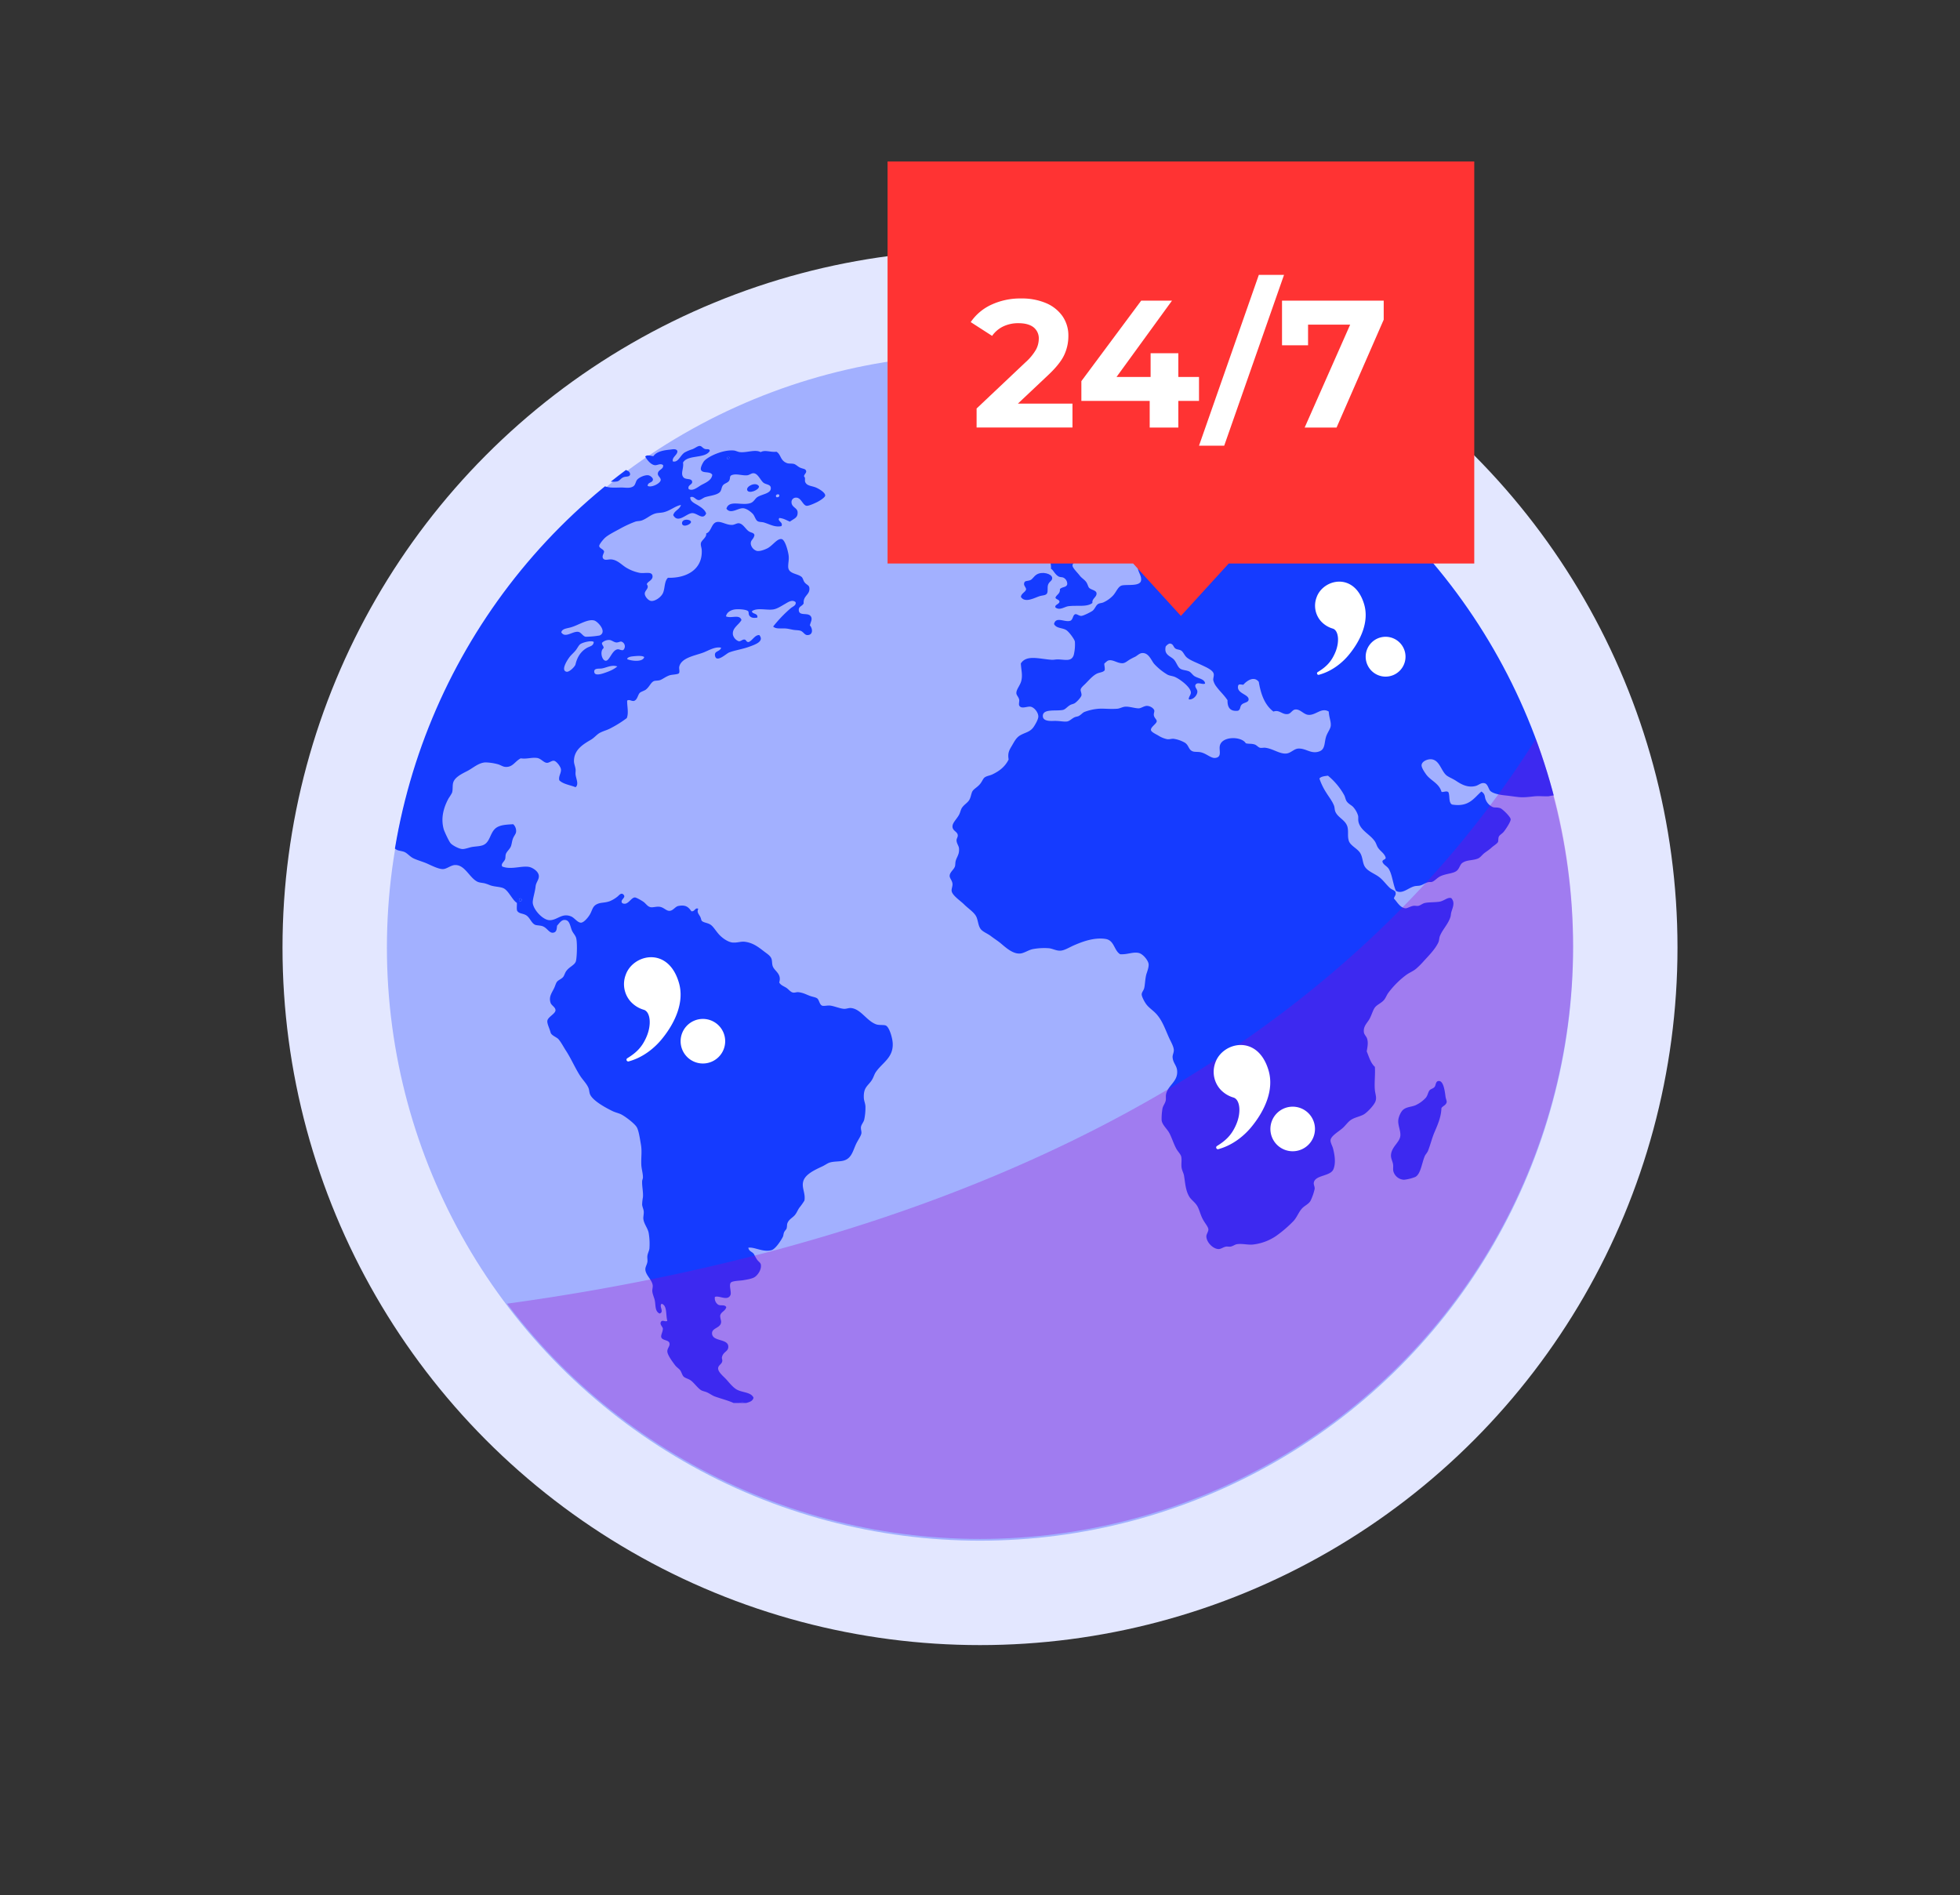 <?xml version="1.0" encoding="UTF-8"?> <svg xmlns="http://www.w3.org/2000/svg" xmlns:xlink="http://www.w3.org/1999/xlink" id="Layer_1" data-name="Layer 1" viewBox="0 0 1117 1080"><rect x="0" y="0" width="1117" height="1080" fill="#333333" stroke="none"/><defs><style>.cls-1{fill:none;}.cls-2{fill:#e3e7ff;}.cls-3{fill:#a2b0ff;}.cls-4{clip-path:url(#clip-path);}.cls-5{fill:#153bff;}.cls-6{fill:#90c;opacity:0.3;}.cls-7{fill:#f33;}.cls-8{fill:#fff;}</style><clipPath id="clip-path"><circle class="cls-1" cx="558.5" cy="539" r="338"></circle></clipPath></defs><circle class="cls-2" cx="558.5" cy="540" r="397.5"></circle><circle class="cls-3" cx="558.5" cy="540" r="338"></circle><g class="cls-4"><path class="cls-5" d="M1133.69,565.43c.26,3.21-4.12,3.56-5.33,6,1.92,2.95,2.67,7.06,4.87,9.73-.1,1.77.35,4.08-.7,4.87-4.67.9-7.18-7.49-9-10.42-3.57.66-.31,12.07-5.1,10.66-2.34-.7,0-4-.47-6.49-.43-2.22-2.61-2.68-2.78-4.41-.13-1.43,1.58-2.95,2.09-4.4.74-2.11.27-6.15,2.78-6.26,1.24,0,2.9,2.61,3.71,2.78C1126.49,568.12,1129.78,564.7,1133.69,565.43Z"></path><path class="cls-5" d="M1120.7,605.53a5.34,5.34,0,0,1-.91.93c-1.77-.56-3.65-1-4.18-2.78C1116.91,601.77,1120.65,603.35,1120.7,605.53Z"></path><path class="cls-5" d="M1114.45,599.74c-1.18,1.66-5.26-.14-6.72,1.62-2.41-.06-4.84-.09-5.33-2.09.69-1.69,2.89-.53,4.63-.69C1109.83,598.32,1113.7,596.36,1114.45,599.74Z"></path><path class="cls-5" d="M1081.77,688.51c0-2-1.3-3.85-1.63-6-.12-.78.12-1.8,0-2.79-.15-1.43-.86-2.62-.69-3.47.32-1.54,2.11-1.7,2.55-3,.73-2.16-.89-2.5-.93-5.1,0-1.83,1.39-2.72,2.32-5.09.43-1.1.45-3.16.92-3.94.61-1,3.17-1.83,4.18-2.31,3.55-1.75,6.4-5,10-5.57.9-.15,2.13.11,2.78,0,2.1-.37,4.74-2.13,7.65-2.78s5.3-.4,7.42-1.63c2.32-1.34,5.61-4.85,6.48-6.95,1.06-2.55.75-4.7,2.79-5.56,1-.42,2,0,3-.23a14.32,14.32,0,0,0,4.17-2.09c1.62-1.45,1.88-3.82,3.71-5.33a31.49,31.49,0,0,1,5.34-3.47,9.12,9.12,0,0,1,3.7-.94c3.27.28,4.79,4.85,8.34,3.94,1.27-.32,2.57-3,3.72-4.63,1.67-2.37,2.88-5.55,5.79-6.26,2.34-.57,5,.9,6.26-1.16.29-1.46-1.1-2.33,0-3.25,2.7.17,7.27,3.82,11.35,3.94,2.2.07,6.29-2.4,6.73.93.19,1.48-1.65,2.67-2.09,4.18-.31,1.06.46,1.64-.23,2.78-1.89.74-3.88,1.13-3.94,3.24-.07,2.64,3.74,3.89,6,5.34,1.57,1,2.88,2.5,3.71,3s1.85.62,2.32.92c1.51,1,2.57,3.19,4.64,3.25,2.36.06,4.71-2.94,6-5.8,1.54-3.34,1.62-7.39,2.31-10.89.23-1.17,1.06-2.32,1.39-3.48.9-3.17,2.11-7.45,4.87-8.58,2.76,2.94,3.71,8.64,3.25,13.46,1.85,1.4,5.1.93,5.55,4.17.16,1.12-.55,2.55-.46,3.7.16,2,1.61,3.66,1.86,5.33.47,3.09-.51,5.64.92,7.88,1.81,2.84,5.36,2.74,7.65,5.81,0,1.9.72,2.67,1.16,4.16.22.71,0,1.86.24,2.32.74,1.55,2.75,1.7,3.47,3,.36.64.26,1.86.7,3,.63,1.71,2.16,3,3.24,4.64s2.76,3.36,3,4.64c.46,2.31-1.22,3.89-1.63,5.79-.5,2.31,0,5.28-.92,7.65-1.08,2.79-3.73,5.53-5.8,9a30.92,30.92,0,0,1-6.49,8.11c-1.46,1.17-3.2,1.85-4.64,3a67.29,67.29,0,0,0-6,6.26c-2.09,2.21-4.62,3.89-6.26,5.79-2.38,2.76-3.57,7.2-7.65,7.65-2.39.26-4.53.06-6.72.93-3.43,1.36-5.71,3.87-7.41,3.94s-3.45-2.1-5.11-2.32c-1.85-.24-3.31,1.41-6,1.39-1.11,0-1.66-.66-3.24-1.16-3.32-1-7-1-7.42-4.63-.26-2,1.26-2.87,1.15-4.64s-1.83-2.22-2.55-3.71c.46-1.6.53-3.61-1.16-4.64a4.63,4.63,0,0,1,.93-3.24,31.16,31.16,0,0,0-4.64,1.86c-1.69,1-2.9,3.36-4.86,3-1.83-.65-.42-2.47-.69-3.94-.21-1.13-2.77-5.92-4-6.72a32.94,32.94,0,0,0-7.88-3c-7.16-1.12-11.73,2.71-17.39,3.25-1.45.14-3-.24-4.4,0-4.65.82-9.85,4.52-12.75,7-4.79.48-9.65-1-14.6.47s-7.73,5.52-15.29,4.39c-1.5-1.28-4.16-1.92-4.18-4.16,0-1.77,2.62-2.91,3.48-4.18s2.48-4.53,2.55-6.49c0-1.54-1-3.38-.93-5.32C1080.92,691.64,1081.78,690,1081.77,688.51Z"></path><path class="cls-5" d="M1077.83,591.86c1.26-.18,2.21-1.11,3.48-1.16,2.69-.1,5.37,2,8.56,1.62.7.75.23,1.37.25,2.56,2.71,1.44,7.15,1.18,8.56,3.93-2,2.15-5,.61-7.65.23-2.35-.33-4.85-.17-7.41-.46-3.24-.38-6.18-2.17-9.27-2.55-1.88-.23-3.8.27-5.57,0-2.08-.32-9.85-3.25-10-5.33s3.5-2.74,6.72-2.32C1069.7,588.92,1072.49,592.6,1077.83,591.86Z"></path><path class="cls-5" d="M1084.08,575.87c-1.75-.5-3.39-.23-4.16-.7-1.59-1-1.35-3.75-1.86-5.33s-2.44-2.46-3.47-4.64c-1.51-3.16-2.16-10.24,1.85-10.89,1.61-.27,3.27,1,4.4.7,2.23-.56,1.84-3.45,3.71-4.65,1-.67,2.93-.38,4.41-.92s2.65-2,3.7-3.25,1.73-3.1,3-3.93c1.45-1,2.78-1,3.94-1.86,3-2.32,3.14-5.55,5.57-8.35,2.06-2.36,5.31,2.28,5.56,4.18,1.15,1.47,3.42,1.83,4.4,3.47-1.36,4.08-5.21,4.44-4.4,10.2a16.89,16.89,0,0,0,1.4,4c.66,1.35,2.62,2.82,2.54,3.7-.15,1.73-3.64,1.66-4.41,3.48s.06,1.79-.22,4.4c-1,1.89-3.6,2.35-4.41,4.64-1,2.76.14,6.32-2.08,8.35-1.55-.08-3.23,1.33-5.1,1.15-2-.19-4-3-7.19-3-1.23,0-2.68.78-3.94.69C1086.34,577.18,1085.54,576.27,1084.08,575.87Z"></path><path class="cls-5" d="M1069.08,570.71c5.9,0,5.9,9.15,0,9.15S1063.18,570.71,1069.08,570.71Z"></path><path class="cls-5" d="M1060.44,569.6c.72.1,3.29,3.67,3.25,4.64-.09,1.64-2.54,1.55-3.25,3.71-1.09,3.33.49,7.1-1.39,8.81-1,.64-3,.45-4.63.46a67.86,67.86,0,0,1-11.13-10.43c-1.31-1.43-2.9-2.68-3.71-4.17-1.21-2.22-1.64-4.65-3-6.72-1.22-1.82-3.45-3.12-4.64-5.1-1-1.63-1.06-3.77-2.08-5.33s-2.58-2.09-3.72-3.25c-.74-.76-1.16-2-1.85-2.78-2.91-3.49-8.51-5.31-8.8-10.43,1.19-1.36,2.41.51,4.63.93,1.44.27,3.14-.12,4.17.23,2.11.7,3.56,4,5.8,5.79,1.25,1,2.88,1.7,4.16,2.78s2.39,2.8,3.48,3.48c1.51.92,3.6,1.53,5.57,2.79,2.68,1.7,7.46,3.47,8.11,7,.16.86-.4,2.33-.23,3,.32,1.21,1.86,1.74,2.78,2.78,1.14,1.29,1.37,3.22,3,3.48C1058.59,571.69,1058.67,569.37,1060.44,569.6Z"></path><path class="cls-5" d="M951,520.93c2,.65,8.66,8.75,6.72,13.21a5.25,5.25,0,0,1-5.1,2.55c-4.58-.73-3.71-10.94-2.31-15.07A1.15,1.15,0,0,1,951,520.93Z"></path><path class="cls-5" d="M796.89,638.22c.2-1.87,1.53-4.93,3-6,2.14-1.59,5-1.43,7.19-2.55a18.1,18.1,0,0,0,5.56-4.17c1.12-1.45,1.18-3.1,2.09-4.18.62-.74,2-.94,2.78-1.85s.52-2.34,1.62-3.24c3.22-1.38,4.15,4.52,4.65,8.57.14,1.26.8,2.62.68,3.24-.33,1.85-2.37,2.23-3,3.49-.16,5.08-2.15,9.5-3.94,13.67-1.54,3.61-2.44,7.56-3.71,10.66-.46,1.13-1.43,2-1.85,3-1.67,3.95-2.29,10.14-5.33,11.83a24.3,24.3,0,0,1-6.5,1.62,6.59,6.59,0,0,1-6-4.63c-.39-1.32,0-2.69-.23-4.18-.29-1.86-1.39-3.44-1.16-5.56.51-4.72,5.11-7,5.33-10.89C798.22,644.1,796.57,641.19,796.89,638.22Z"></path><path class="cls-5" d="M685.17,308.37c.27,3.89-5.94,3.4-6.73,6.73-.35,1.5.73,3.51.47,4.86-.47,2.44-2.83,1.73-5.79,3-1.52.65-3,3.06-4.64,3.24s-2.46-.89-3.48-.69c-1.52.28-1,2.15-3.25,2.55-1.78.31-4.89-1.6-5.09.69-.14,1.47,2.79,2.27,4.63,2.08,1.46-.14,2.53-1.14,3.94-1.15,2.75,0,4.53,2,6.26,2.09,4,.11,7.88-3.68,12.06-3.25,1.88.19,3,1.52,4.4,1.39,2.23-.21,4.14-2.79,5.79-3.71-.7-3.9.07-9.06,3.71-9.27,2.51-.15,6.27,4.28,6.72,0,.2-1.86-2-3.51-3.47-3.48-1.34,0-3.09,2.64-4.18.47,0-2.13,2.39-1.56,3.71-2.09,1-.39,1.68-1.46,2.79-1.86,5.51-1.93,13.15,1.91,15.29-2.78-4.89-4.17-13.22,1.52-18.77,1.16-2.37-.15-5.5-1.91-6.26-4.17-.24-.72,0-1.68-.23-3-.21-1.48-1-3-.93-3.95.24-4.18,10.66-5,10.66-10.19-2-1.91-7.83-1.59-9.73.46-.69.74-.65,2.23-1.62,3.71-2.08,3.17-8.8,3.54-10.9,7.42-.47.86-1.28,3.21-.93,4.63C680.15,305.47,685,306.07,685.17,308.37ZM630,535.07c-6.68-1-13.51,1.71-18.08,3.7-2.64,1.16-5.33,2.91-7.65,3s-4.37-1.17-6.49-1.39a35.61,35.61,0,0,0-9,.46c-2.66.48-5.07,2.38-7.42,2.55-4.49.34-8.77-4-11.59-6.26-1.72-1.34-3.48-2.45-5.1-3.7s-4-2.18-5.33-3.48c-1.82-1.77-1.82-4.84-2.78-7.19-1.13-2.76-4.56-4.79-7.19-7.42-2-2-6.46-4.89-7-7.41-.25-1.29.55-2.78.46-4.17-.12-2-1.65-3.19-1.62-4.64,0-2,2.45-3.61,3-5.33.29-.88.15-2.12.46-3.25.65-2.35,2.21-3.74,1.85-7.18-.14-1.37-1.31-2.63-1.39-4.41,0-1.21.8-1.89.7-3-.18-2-2.75-2.36-3-4.64s2.25-4.28,3.71-6.95c.67-1.19,1-3,1.63-3.94,1.29-2,3.41-2.93,4.4-4.87.73-1.43,1-3.56,1.62-4.63.86-1.39,2.56-2.13,4.18-3.94,1.31-1.48,1.85-3.28,2.78-3.94,1.16-.85,2.9-1.05,4.17-1.62,4.29-2,7.43-4.48,9.5-8.59-.63-3.72.32-5.3,1.86-7.87,1.41-2.39,2.45-4.66,4.87-6,2.9-1.64,5.62-1.79,7.64-4.87,1-1.54,2.54-4.19,2.55-5.79,0-2.3-2.35-5.24-4.4-5.57s-5.31,1.59-6.49-.69c-.37-.73.14-2.44,0-3.25-.27-1.52-1.57-2.59-1.62-3.7-.11-2.18,2.14-4.45,2.78-7,.87-3.42,0-6-.24-10,3.25-5.11,10.45-2.57,17.62-2.09,1.08.08,2.32-.25,3.48-.22,4.26.1,7.6,1.38,9-2.32a24.75,24.75,0,0,0,.7-7.89c-.38-1.55-3.43-5.57-4.88-6.48-2.3-1.47-5.63-.83-7-3.48,1.07-4.58,6.2-.77,9.27-1.85,1.57-.56,1.4-3.28,2.79-3.72.95-.29,2.16,1,3.48.94,1.12,0,5.19-2.07,6.25-2.79,1.48-1,1.94-3.08,3.25-3.94.88-.58,2-.51,3-.92a17.52,17.52,0,0,0,5.8-4.18c1.91-2.29,2.77-5.14,5.09-5.56,3.11-.57,10.14.62,10.67-2.79.5-3.23-2.85-5.78-1.62-9.27,1-2.75,3.44-2.27,7-3.94,1.69,1.2,1.2,4.63,1.39,6.73,2.15,0,6.54-.64,7-2.55.52-2.39-3.14-4.82-3.94-6.26s-1-4.31-2.78-4.64c-3.53-.67-7,4.87-11.36,4.87-2.89,0-6-2.23-6.72-4.4-.43-1.24,0-2.42-.23-3.71-.28-1.9-1.42-3.87-.93-6.49,1.78-3,5.87-3.54,8.81-5.1,1.11-.6,2-1.86,3.24-2.32,2.08-.77,5.16,0,7.19-1.16,1.29-.73.93-2,1.86-3.48.58-.93,2-1.47,2.78-2.54.54-.75.61-1.87,1.16-2.56,2-2.5,5.69-3.43,7.18-6,.66-1.15-1.14-1.57-.69-3.25.75-1.61,3.64-.43,5.33-.69,2.3-.36,4.43-3.17,6.95-3.71s5.44-.22,7.88-1.16c1.46-.56,2.8-1.88,4.18-2.09.48-.07,1.85.27,2.54.24.89,0,1.84-.58,3-.7,1.7-.17,3.81.42,6,.46,3.66.08,7.14-1.1,10.19.24,1.6.69,1.42,2.5,3.48,3.24,1,.37,2.4-.15,3.94,0,2.27.21,4.64,1.78,7.65,2.09,1.07.1,2.18-.14,3.24,0,3.31.4,7,2.15,10.2,3.24,2.72.92,8.47,2.06,8.58,4.64.13,3.05-5,3.94-7.19,3.94-3.64,0-8.47-2.13-12.28-.93.06,5.25,5.72,9.21,10.89,8.58.46-2.47-2.92-1.1-2.55-3.48,2.31-1.74,5.08,1.17,8.35.7,1.27-.35,1.06-2.19,1.39-3.48,2.75-1.68,6.21-4.13,10.43-2.32a2,2,0,0,1,.93-.92c.27-2.55-2.78-3.88-1.16-6.27.81-1.64,5.13-1.07,5.79.24.34,1.57-1.07,1.4-.93,2.78a3.74,3.74,0,0,0,3.71,2.09c2.28-.13,2.73-2.16,4.87-3.25.87-.44,2.14-.49,3.25-.93,1.31-.52,2.42-1.57,3.47-1.85.78-.21,1.94,0,3-.24,1.37-.29,2.81-1.39,3.94-1.38,1.4,0,2.4,1.61,4.17,1.85,1,.13,2.07-.55,3.48-.69,1.13-.13,2.31.13,3.24,0,2.21-.33,3.74-1.49,5.57-1.4,1.29.07,3.51,1.82,4.4.93,1.5-1.48-2-2.59-.92-3.94,3.55.27,7.33.19,10.89.69,5.3.76,10.29,3.38,15.06,3.48-.45-3.22-4.14-2.29-5.79-3.7-.51-.44-2.58-3.83-2.55-4.87a27.9,27.9,0,0,1,3.25-5.56c2-1.92,8.74-1.91,10.65.69,1.32,1.78.88,4.46,2.78,4.4,1.64,0,2.51-4.07,4.41-4.17,1.57-.08,2.37,2.58,3.94,2.55,1.92,0,3.26-3.61,5.8-3.71,1.37-.05,1.82.7,3.93.93,1.46-.93-.48-2.16.24-3.48,2.59-1.88,8.51-.45,11.82-1.62.92-1.1-1.18-1.88-.23-3,2.86-2,7.66-2.17,12.52-3,3-.51,5.78-2.58,8.11-2.79s4.76,1.43,7,1.39a13,13,0,0,0,4.17-.92c1.31-.51,2.2-1.78,3.49-2.09,2-.5,4.6.24,7,0s4.68-1.22,6.49-.93,3,2.07,4.63,2.32c4.88.76,9.92-.73,14.37.46.8.22,1.6,1.05,2.55,1.4,3,1.09,5,.75,5.57,4.4,2.34.83,3.72,3,6.49,3.71,1.85.48,3.71-.24,5.79-.24a64.45,64.45,0,0,1,8.58.47c1.33.2,2.42,1.18,3.71,1.39.93.15,2.17-.1,3.24,0,1.45.13,2.76.73,3.94.7,2.43-.08,4.27-2.25,6.26-2.56,1.06-.16,2.48.38,3.47.47,3.91.33,8.41-.51,11.59.23,1.71.4,4.62,2.27,6.5,3.71,1.36,1,2.18,2.69,3.47,3.47s4.31,2.06,5.57,1.86c1.48-.23,1.54-1.89,3-2.55,4.6-1,12.76,1.47,16.46-.23,1.43-.66,1.15-2.18,2.31-3,7-.33,13.89.29,20.4.47,2.29.06,4.66-.59,6.73-.23,2.29.4,4,2.7,6.25,3.47,1.52.52,4.2.25,6.49.7,1.54.3,2.8,1.23,3.94,1.39,2.48.35,4.84-.28,7.2-.46,5.31-.43,12.14-.71,17.38,1.39,2.79,1.12,4,3.38,7,3.7,4.28.48,10.91-.35,15.3,0a26.45,26.45,0,0,0,2.78.47c1.47-.11,2.36-1.35,4.17-1.39,2.3-.05,6,3.58,9.28,3,1.43-1-1.15-2.32.22-3.24,1.31-1.09,3.09,0,5.11,0,1.09,0,2.44-.56,3.47-.47,2.55.23,5,2.51,8.11,3.25a28.94,28.94,0,0,0,9,.46c2.22-.24,4.13-1,6.26-.69,1,.14,1.93.88,3,1.16s2,0,2.79.23,1.54.93,2.32,1.15c4.31,1.24,10,1.85,14.6,3.25,2.68.83,5.42,2.49,7.65,2.55,1.1,0,2.08-.48,3.48-.46,7,0,15.24,3,14.59,9.5-8.19,1.8-15.05-5.64-23.64-3.47-1.37.34-2.89,1.85-2.77,3.24.31,4,10.49,3.7,11.35,7.65-1.67,1.25-3.49.07-4.87.23-2.09.25-5.61,2.46-7,3.71-1.57,1.47-3,5.23-4.64,5.56-2.07.41-5.23-2-8.34-1.39-1.15.24-2.24,1.66-3.25,1.86-2.55.48-5.81-1.4-7.41,1.62.85,2.12.33,5.07,2.09,6.26,1.13.77,2.54.17,3.94.69,1.62.61,2.52,2.6,3.93,3.71,1.15.91,2.38.93,3,2.09.15,1.71-.68,1.89-.47,3,.36,1.94,3.4,2.38,3.48,3.71.1,1.67-1.92,1.31-2.31,3-.15,1.08,1.24,1.37,1.38,2.78.1.95-.76,1.94-.69,3,.1,1.54,1.32,2.57,1.16,3.94a3.63,3.63,0,0,1-2.09,2.55c-4.44-2.85-8.44-6.78-13.22-10.43s-12.63-8.35-13.44-16.23c0-1.2,2.56-2.15,3-3.94.18-.73-.29-1.77-.23-2.78.16-2.72,2.41-5.34,2.32-6.95-.11-1.78-3.42-5.07-5.11-5.57-1.34.71,0,2.11-.23,3.25a4.56,4.56,0,0,1-3.48,3.24c-4.38.38-4.87-5.65-11.82-3.94a5.86,5.86,0,0,0-3.7,6.49c.19,1,3,2.11,2.78,3.48s-6.32,1.73-7.66,1.62c-3.74-.3-5.66-3.09-9-3-1.66,0-3.11,1.39-4.41,1.62-7.3,1.33-18.13-3.59-20.62,2.78-.36.9-.16,2.08-.47,3-.45,1.34-1.52,2.39-1.85,3.24s-.24,2.13-.7,3.25-4.81,5-.93,6c.93.24,1.36-.4,2.56-.24,2,.27,5.3,3.47,7.64,3.48,1.4,0,3.34-1.58,4.4-1.62,2.15-.11,3.7,1.28,5.33,2.08s4,2.38,5.11,2.32c2.19-.11,1.14-1.63,3.24-2.32,4,1.19,5.89,5.44,9.73,8.81,1.4,1.22,3.46,2.27,5.34,3.94,1.05.94,4.27,3.45,4.41,4.63s-.91,1.59-1.17,2.56c-.37,1.41.5,2.44-.46,3.47-3.7-1.37-4.53-5-7.19-8.11-1-1.15-2-2.52-3.47-4.17-.68-.75-3.14-3.36-4.64-2.78-2.92,1.1,1.6,5.52,2.32,6.49,1.54,2,3.58,4.79,3.71,6.95.09,1.38-.9,3.89-.93,6.26,0,1.6.41,3.05.24,4.4s-1.14,2.91-1.63,4.41c-.55,1.7-.67,3.73-1.15,4.86-.91,2.09-3.94,4.55-6,4.64-1.92.08-2.75-1.48-4.63-1.39-2.86.14-3.38,2.76-5.1,4.87.15,2.28.86,3.06.46,4.63-.62,2.46-4,2.89-3.93,5.33.09,2.27,3.12,2.71,4.63,3.72a38.57,38.57,0,0,1,7.65,6.95c1.29,1.65,3.15,4.73,3,6.48-.18,2.3-6.78,5.49-9.52,4.64s-1.7-3.28-2.31-5.56c-.47-1.76-1.85-2.51-2.54-3.94-.37-.75-.2-1.94-.71-2.78-1.39-2.36-3.84-1.07-6.72-2.55-1.89-1-1.34-3-2.08-4.87-1-2.5-5.2-3.67-8.58-3-2.48.48-3.25,2.56-5.56,3-3.4-2,.69-7-3.48-7.42-3.19-.33-5.31,4.59-7.19,6-1.26,1-3.55,1.17-3.7,2.55-.28,2.55,2.7,2,5.09,3,2.17.89,2.42,3.35,4.41,3.48,1.66.11,2.76-1.71,4.4-1.86,2.85-.25,5.16,1,7,2.09-1.15,2.81-7.4,4.87-7.41,8.58,0,2.15,2.49,2.52,4.4,3.94,1.62,1.2,3.75,4.59,6,6.95,1,1,2.57,1.69,3,2.32,1.07,1.53.9,3.4,2.08,4.41.2,1.27-.58,1.58-.46,2.78.57,1.66,3.13,1.35,3.71,3-.48,4,1.18,7.76-2.09,9.27-1.51,7.17-3.21,12.78-8.11,16.69-4.41,3.51-10.23,4.54-15.54,6.26-1.37.44-2.47,1.89-3.7,2.32-3.09,1-8.58.41-8.8,4.17-.13,1.86,2.35,3,2.54,4.86.29,2.91-2.3,5.83-4.17,6-1.35.15-4.25-.79-4.41-3.25-.18-2.76,3.43-3.89,3.71-5.56.49-2.95-2.54-5.82-6-5.56-3.06.23-10,6.38-10.2,9.74-.13,2.51,5,7.73,6.72,9.27,6.51,5.74,13.42,9.18,12.28,23.18-1.62,3.54-5.78,4.3-9,6.26-2.48,1.48-3.72,6.09-7.89,6.49-1.67-.58-.7-3.19-1.16-4.41-.63-1.66-4-2.47-6-4.17-1.7-1.39-2.41-3.59-3.71-4.87-1.62-1.6-4-1.93-6-3-1.25-.68-2.22-3.07-3.48-3-2,.08-1.33,2.05-1.85,5.33s-2.87,5.7-2.09,9.5c.33,1.56,2.27,2.82,3.24,4.4,1.61,2.63,1.84,5.69,3.48,7.19,1.09,1,2.94,1.21,4.17,2.08,2.46,1.76,6.79,5.57,7.66,7.66,1,2.44,0,5.31.69,7.88.77,3,4.66,5.09,2.33,8.11-2.22-.41-4.16-1.86-6-3a18.51,18.51,0,0,1-6.72-7,20,20,0,0,1-1.85-2.78c-.81-2.07-.64-4.43-1.39-7-.65-2.17-3.17-5.6-5.11-7.42-1.62-1.54-4.51-2.43-4.63-4.64-.17-3.11,1.05-6.76.93-10.43,0-.79-.57-1.59-.69-2.54-.25-1.78.17-4-.24-5.57s-1.46-2.82-2.09-4.17a40.92,40.92,0,0,1-1.84-4.41c-.95-2.68-2-7.85-4.18-8.11s-4.62,4.35-7.65,4.41c-1.56,0-3.63-1.23-3.94-2.79s.73-2.86.7-4.4c-.09-3.11-2.3-4.31-4-6.49-.66-.88-.84-2.13-1.39-2.78-1-1.26-3.07-2-4.4-3.24a18.2,18.2,0,0,1-3.25-4.18c-.9-1.81-1.18-4.17-2.55-4.41s-2.81,1.65-4.17,2.09a37.77,37.77,0,0,1-6.26,1.16c-4.65.32-8.43-.92-7.88,4.64-.72,2.49-3.36,2.52-5.1,3.7-2.22,1.51-3.83,4.54-6.26,7-1.17,1.18-2.88,1.92-3.94,3-.88.91-1.16,2.38-2.09,3.25-2.47,2.34-6.18,2.54-7.87,5.8-.1,3.85,1.82,6.76,1.39,10.42-.2,1.67-1.45,3.15-1.63,4.87-.14,1.48.61,3.06.24,4.64-.2.84-1.14,1.28-1.86,2.31s-.9,2.16-1.38,2.78c-.79,1-2.07,1.7-2.79,2.56-1.18,1.39-1.43,2.38-2.55,2.55-5.08.73-6.33-8.93-8.58-13-1-1.87-3.14-3.55-4.17-5.8-1.19-2.6-1.55-5.86-3.25-8.81-1.44-2.52-3.43-5-4.4-7.65-.83-2.2-1.54-5-2.32-7.41a40.1,40.1,0,0,1-1.85-7.88c-.2-3,.58-4.87-1.86-6-2.23.52-3.23,2.78-5.79,2.78s-9.12-4.29-7.18-8.12c-1.62-2.29-5.7-3.55-8.81-6.25-1.78-1.55-3.39-5.25-6.49-5.56a16.24,16.24,0,0,0-2.79.46c-2,.17-5.43-.18-7.65,0-2.78.22-6.21.85-9.73.46-2.27-.24-5.08-.68-7.42-.92-3-.31-6.91-1-8.57-2.55-1-.95-1.44-4-3.25-4.41-2.15-.49-3.33,1.17-5.33,1.62-4.25,1-7.79-.87-10.66-2.78-2-1.35-3.9-2.05-5.33-3-3.53-2.36-4.16-9.45-9.51-9.51-1.86,0-4.82,1.15-5.1,3.25-.18,1.48,1.76,4.22,2.55,5.34,2.6,3.66,7.38,5,8.81,10,1,.37,2.92-.84,3.94.23.9,2.11,0,6,2.09,7,9.63,1.59,12.38-3.69,16.69-7.42,2.5,1.63,1.67,3.06,2.55,4.86a7.7,7.7,0,0,0,3.94,4c1.16.44,2.65,0,4.4.69,1.1.41,5.67,4.74,5.8,6.26.12,1.37-3,6-4,7.18s-2.34,1.75-2.78,2.78c-.33.81-.22,2.51-.46,3-.43.92-2.51,2.13-3.71,3.24s-2.74,2.1-3.94,3c-1.47,1.12-2.37,2.67-3.94,3.25-3.08,1.13-6,.65-8.57,2.31-1.68,1.09-1.69,3.55-3.71,4.87s-5.74,1.38-8.82,2.78c-2,.9-3.15,2.64-4.85,3.25-.7.24-1.57,0-2.33.23-1.54.39-3,1.49-4.41,1.85-1.14.29-2.35.15-3.47.47-3.57,1-6.84,4.66-10.43,2.55-1.69-3.91-2-8.83-3.94-12.29-1-1.77-3-2.31-3.71-4.17-.1-1.49,1.7-1.08,1.85-2.32-.59-2.5-3-3.67-4.4-5.8-.71-1-1-2.51-1.85-3.7-2.77-4-8.22-6.11-9.28-11.13-.28-1.36.05-2.44-.23-3.48a13.07,13.07,0,0,0-2.78-4.86c-.89-1-2.69-1.73-3.71-3.25-.67-1-.82-2.41-1.39-3.48a38.44,38.44,0,0,0-9.27-11.12c-1.89.27-3.92.4-4.87,1.62a36,36,0,0,0,3.94,8.12c1.42,2.31,3.43,4.8,4.41,7.41.36,1,.29,2.23.69,3.25,1.46,3.67,6,4.8,7,9,.61,2.84-.14,4.8.69,7.64s4.82,4.34,6.49,7c1.36,2.13,1.37,5.15,2.32,7.18,1.39,3,5.27,4.27,8.11,6.26,2.56,1.8,4.38,4.57,6.49,6.49,1.24,1.13,3,1.33,3.25,2.56.39,1.56-.66,2.09-.93,3.47,1.78,1.85,3.51,5.28,6.49,5.56,1.22.12,2.77-1.12,4.64-1.39.94-.13,2,.15,2.78,0,1.23-.22,2.31-1.32,3.71-1.62,2.37-.51,5.11-.31,8.11-.7,2.83-.37,4.78-2.76,6.95-2.08,2.39,2.61.68,5.58,0,8.11-.23.89-.23,1.81-.45,2.55-1.26,4.13-4.53,7.19-6,10.9-.46,1.13-.38,2.53-.92,3.7-1.72,3.72-5.32,7.38-8.12,10.43a45.08,45.08,0,0,1-4.63,4.64c-1.66,1.37-3.7,2.11-5.57,3.47a50.35,50.35,0,0,0-10.2,10.21c-1,1.39-1.49,3-2.55,4.17-1.51,1.69-3.84,2.52-5.09,4.17-1,1.31-1.65,3.67-2.79,6-1.27,2.65-3.94,4.44-3.47,8.11.17,1.4,1.43,2.28,1.85,3.71.72,2.47.17,4.55-.23,7.18,1.31,3.18,2.25,6.72,4.64,8.81.28,4.69-.39,9.24,0,13.21.24,2.53,1.22,4.39.23,6.72-.88,2.06-4.25,5.67-6.26,7-2.19,1.41-5.54,1.78-7.88,3.48-1.63,1.18-3,3.26-4.64,4.64-2.73,2.28-6.48,4.41-6.72,6.72-.14,1.33,1.05,3.34,1.39,4.63.9,3.43,1.78,8.35.23,12-1.68,4-10.18,3.18-11.12,7.42-.29,1.29.56,2.32.46,3.71a31,31,0,0,1-2.32,6.72c-1,1.92-3.35,2.78-4.86,4.41-1.9,2-2.86,5-4.87,7.18a70,70,0,0,1-10,8.58,29.18,29.18,0,0,1-13.44,4.87c-2.82.2-5.84-.67-8.81-.23-1.09.15-2.27,1.15-3.71,1.39-.84.13-1.69-.15-2.55,0-1.45.24-2.82,1.4-4.17,1.39-3,0-6.86-3.62-7-7.19,0-1.37,1.17-2.68,1.15-3.94,0-1.48-1.83-3.34-3.24-6s-1.89-5.52-3.25-7.64-3.34-3.33-4.4-5.1c-2.14-3.57-2.29-7.79-3-12.06-.24-1.39-1.19-2.9-1.4-4.64-.25-2.13.26-4.49-.22-6.25-.38-1.36-1.88-2.74-2.79-4.41-1.63-3-2.78-6.93-4.17-9.27-1.3-2.19-3.94-4.47-4.17-6.95a34.4,34.4,0,0,1,.46-6.49c.25-1.63,1.46-2.92,1.86-4.63.26-1.14-.06-2.45.22-3.71,1.19-5.31,7-7.24,6.27-13.68-.33-2.74-2.26-4.08-2.55-7.19-.14-1.45.72-2.73.69-4.17,0-2-1.7-4.87-2.55-6.72-2.35-5.12-3.79-9.79-7.18-13.68-1.85-2.11-4.28-3.61-5.8-5.56-1.24-1.59-2.76-4.58-2.78-5.8s1-2.15,1.39-3.48c.49-1.7.52-4.94,1.16-7.65.29-1.24,1.63-4.24,1.39-6.25s-3.12-5.66-5.56-6.26c-3.24-.8-6.57,1-10.66.7C634.82,541.65,635.09,535.81,630,535.07ZM898.88,363.31c-.87-1.75-3.38.51-2.31,2.09C898.14,365.5,898.7,364.59,898.88,363.31ZM758.41,413.38c.13-2.49-.95-4.37-1.16-7.88-4.28-2.58-7.47,2.39-11.82,1.85-2.67-.34-4.58-3.45-7.41-3-1.57.23-2.34,2.25-3.95,2.54-3.31.61-4.82-2.65-8.34-1.38-5-3.78-7.18-9.94-8.35-16.93-2.7-3.54-6.83-.66-8.8,1.63-1.22,0-2.74-.68-3,.69-.92,4.29,6.06,4.74,6,7.65,0,1.89-2.72,1.72-3.94,3s-.43,2.6-2.08,3.48c-4.57.55-6.09-1.95-6-6-2-3-4.47-5.18-6.26-7.65a9.43,9.43,0,0,1-1.85-3.72c-.17-1.08.51-2.45.23-3.7-.5-2.21-4.63-3.88-7.19-5.1-2.74-1.3-6.17-2.54-8.11-4.17-1.38-1.16-2-3.18-3.24-3.94-1-.65-2.33-.52-3.25-1.16-1.27-.89-1.06-2.37-2.78-2.79-.88-.32-2.22.87-2.78,1.63-1.13,5.06,3,5.4,4.86,7.64,1.29,1.54,1.94,3.86,3.25,4.87s3.3.89,5.1,1.63c1.24.51,2.05,2.05,3.24,2.78,2.21,1.34,5.77,1.58,6,4.17-1.38.94-4.5-1.36-5.56.93-.28,1.5,1.19,2.28,1.16,3.71-.06,2.28-2.6,4.78-4.87,4.4-.23-1.36,1.21-2.47,1.16-3.94-.1-3-6-7.45-9-8.81-1.41-.63-3.13-.67-4.41-1.39a33.09,33.09,0,0,1-7.65-6.26c-1.66-2.19-3.07-6.25-6.72-6-1.49.09-2.72,1.45-3.94,2.09a33.57,33.57,0,0,0-3.48,1.84c-1.35.9-2.45,1.81-3.71,1.86-2.91.12-5.38-2.16-7.88-1.62-.84.18-1.54.94-2.55,1.85,0,1.36.41,2.22.24,3.71-.76,1.3-3,1.22-4.64,2.09-2.4,1.26-4.53,3.86-6.49,5.79C617.15,391,616,392,615.86,393c-.13.76.65,2.22.47,3.25s-2.31,3.43-3.71,4.4c-.82.56-1.91.64-2.79,1.16-1.82,1.08-2.64,2.49-4.17,2.78-4,.75-11.41-.82-11.35,3.47,0,2.87,3.9,2.88,6.25,2.78,3.28-.13,6.07.7,7.88.24,1.25-.32,2.62-1.72,3.94-2.32.83-.37,1.69-.38,2.32-.7,1.39-.69,2.17-1.82,3.25-2.31a28.64,28.64,0,0,1,8.34-1.86c3.12-.18,6.39.32,10.43,0,1.44-.11,2.86-1,4.41-1.16,2.52-.2,5.84,1,7.88.93,1.41-.05,3-1.42,4.63-1.39,1.87,0,3.84,1.36,4.17,2.55.2.68-.39,1.76-.23,2.78.27,1.69,1.72,2.38,1.63,3.48-.13,1.45-3.74,3.39-3.25,5.1.32,1.1,2.91,2.24,4.17,3a15.13,15.13,0,0,0,5.1,2.08c1.31.15,2.47-.36,3.71-.22a17.92,17.92,0,0,1,6.49,2.31c2.18,1.54,1.88,4,4.41,4.87,1.07.37,3,.16,4.4.47,3.37.73,5.88,3.53,8.34,3.24,3.89-.45,2.12-4.11,2.56-6.72,1-5.92,12.55-5.65,14.83-1.63,1.69.45,3.17.07,5.1.7,1.11.36,1.94,1.58,3,1.85.81.21,2-.11,3,0,4.44.51,8.46,3.82,12.28,3.25,2.42-.36,4.18-2.64,6.49-2.78,4.43-.28,7.27,3.3,12,1.62,3.52-1.24,2.74-4.88,3.94-8.58C756.7,417.06,758.32,415.31,758.41,413.38Zm249.88-79.05c.91-2.95-.51-5.93-2.32-7.88-2.68.47-.75,3.25-.93,4.87-.26,2.3-2.7,3.9-2.55,6.26-.89,1-2.41,1.45-2.55,3.24,1.48,1,2.12-.8,3.25-1.85C1005,337.3,1007.67,336.32,1008.29,334.33ZM947.56,253.9c-2.56,0-3.52,1-5.1,1.86-.87.46-2.65.72-2.09,2.08C942.6,257.57,947,256.56,947.56,253.9Zm-97.82,28.51c5.45,1.27,8-4.88,4.4-8.34-.84-.81-3.69-1.13-4.86-3-1.42-2.27-1.22-5.29-4.64-4.64,0,.27,0,.66-.23.69-.32,5.07,7.06,6.35,7,10.43C851.31,279.68,849,279.91,849.74,282.41Z"></path><path class="cls-5" d="M773.48,273.6c-.68-2.5,4.08-2.1,3.24.24C776,274.53,774,274.47,773.48,273.6Z"></path><path class="cls-5" d="M608.21,332.94a3.92,3.92,0,0,0-2.09-3.71c-.76-.42-1.92-.22-2.78-.69-2.26-1.24-3.08-3.83-4.4-4.4.17-2.55-.7-4.38,0-6a13.8,13.8,0,0,1,5.1-4.41c2-.71,4.14-.07,5.33-1.62a1.56,1.56,0,0,1,1.16.23c0,1.46-1.24,1.7-1.39,3,.28,2.1,4,.79,4.4,2.78-.35,2.16-2.3,2.59-2.32,4.17,0,1.37,2.81,4,4.18,5.8,1,1.34,2.79,2.33,3.71,3.71.79,1.2,1,2.62,1.62,3.24,1.22,1.15,4,1.34,4.17,3,.27,2.22-2.75,3.09-2.32,5.56-3.18,2.5-8.49,1.21-13.68,1.86-2.34.3-4.93,2.63-7.41.7-.58-1.56,2.06-1.77,2.32-3.25-.19-1.37-1.92-1.17-2.32-2.32.67-1.8,2.77-2.17,2.55-4.87C605.33,334.31,607.82,334.85,608.21,332.94Z"></path><path class="cls-5" d="M590.83,327.38c3.1-1.89,8.5-.45,8.8,1.85.23,1.74-1.64,2-2.32,3.94-.6,1.78.12,3.88-.69,5.11-.7,1.06-2.63,1-3.94,1.38-2.92.88-8.55,4.3-10.9.47.34-2.06,2.34-2.47,3-4.17,0-1.34-1.39-2-1.16-3.48.28-1.75,1.6-1.15,3.48-1.85C588.48,330.11,589.07,328.46,590.83,327.38Z"></path><path class="cls-5" d="M432.51,277.08c.49,2.06-6.1,4.75-6.72,2.09C425.29,277,430.83,274.38,432.51,277.08Z"></path><path class="cls-5" d="M424.86,799.54h-3.47A5.42,5.42,0,0,1,424.86,799.54Z"></path><path class="cls-5" d="M414.43,260.63a1.1,1.1,0,0,1,1.39,0c-.22.54-.4,1.13-1.39.92Z"></path><path class="cls-5" d="M393.8,297.48c.05,1.27-4.6,3.39-5.1.92a1.82,1.82,0,0,1,.93-1.85C390.87,295.79,393.76,296.23,393.8,297.48Z"></path><path class="cls-5" d="M297.38,512.81c-.13.35-.35.59-.47.93C294.45,513.66,296.67,510.51,297.38,512.81Z"></path><path class="cls-5" d="M203.27,350.79c1.62-1,3.18,1.43,2.09,2.55C203.56,353.69,203.11,351.64,203.27,350.79Z"></path><path class="cls-5" d="M455.92,359.37c-1.08-.27-2.56-.22-3.94-.47-1.18-.21-2.59-.56-3.7-.69-2.87-.34-6,.49-7.66-1.16a75.34,75.34,0,0,1,10-10.43c1.06-.94,3.32-1.59,2.78-3.48-2-1.73-4.39.11-6.25,1.16s-4.29,2.69-6.5,3c-3.83.57-8.92-1.12-12.05.93-.43,1.75,3.57,1.07,3,3.71-1.53.25-3,.37-4.17-.7s-.46-2.43-1.15-3c-1.19-1-5.66-1.25-7.66-.93-2.43.4-4.58,1.86-4.87,3.94,2.93,1.37,7.75-1.41,8.81,2.09-1.6,2.89-5.38,4.48-4.87,8.35a5.26,5.26,0,0,0,3.25,3.71c1.28.22,2-1,3.25-.94s1,1.63,2.55,1.4c2.23-1,3.46-4.09,6-3.94,3.07,3.72-2.77,5.54-6,6.72-3.71,1.34-8.54,2.06-11.36,3.25-1.48.62-7.09,6-7.88,1.85-.57-3,2.77-2.15,3.48-4.64-3.59-.7-6.94,1.55-10.2,2.79-4.66,1.76-12.56,2.88-13.68,8.11-.22,1.05.46,3-.23,3.71s-3.88.66-5.33,1.15c-2.24.77-4.19,2.41-5.57,2.78-1,.29-2.58.21-3.24.47-1.84.72-2.52,3.21-4.64,4.87-.86.68-2.78,1.17-3.47,1.85-1.2,1.2-1.36,4.19-3.48,4.64-1.35.12-2.44-1-3.71-.24-.15,3,1,7-.23,10a64,64,0,0,1-9.27,5.8c-2,1.09-3.68,1.37-6,2.55-1.66.83-3.18,2.81-5.1,3.94-4.42,2.6-9.77,5.69-9.73,12.29,0,1.42.74,3,.92,4.63.11,1-.12,1.94,0,3,.28,2.42,2,5.5,0,7.18-3.12-1.29-7.09-1.72-9.27-3.94-.6-2.29,1.2-4.18.93-6.26-.22-1.67-2.58-4.65-3.94-4.87s-2.72,1.28-4.17,1.16c-1.73-.13-3.35-2.52-5.57-2.78-3.26-.38-5.66.74-9.27.23-3.5,1.87-4.52,5.2-8.8,4.87-1.51-.11-2.9-1.27-4.64-1.62a28.81,28.81,0,0,0-6.73-.93c-3.94.26-6.8,3.1-10.19,4.87-3,1.55-7.23,3.49-8.12,6.72-.48,1.74-.07,4.19-.69,5.8a28.6,28.6,0,0,1-1.86,3c-2.6,4.75-4.75,11-2.78,17.86.3,1,2.88,6.72,3.94,7.88s4.71,3.2,6.72,3.24c1.7,0,3.69-.86,5.33-1.16,1.91-.34,4.3-.37,6-.93,5-1.6,4-8.38,9-10.66,2.19-1,4.72-1.19,8.58-1.39a5.21,5.21,0,0,1,1.62,4.4c-.13,1.19-1.25,2.26-1.85,3.94-.53,1.49-.64,3.22-1.16,4.41-.69,1.56-2.23,2.71-2.78,4.17-.36,1-.17,2.15-.46,3-.54,1.53-2.58,2.61-1.63,4.18,5,2,11-.57,15.3.23,1.83.33,5.59,2.52,5.56,5.33,0,2.11-1.63,3.49-1.86,5.8-.28,2.9-1.49,6.45-1.62,8.8-.2,3.85,5.65,10.49,9.74,10.43,4.4-.06,7-4.38,12.28-2.08,1.77.76,3.63,3.62,5.57,3.48,1.6-.12,4-2.93,5.1-4.87,1.3-2.37,1.4-4.37,3.7-5.57,2.49-1.28,4.47-.66,7.65-1.85a18.11,18.11,0,0,0,3.94-2.32c1.13-.77,2.31-2.8,3.71-1.39,1.85,1.85-2.26,2.89-.69,4.87,3.21,1.7,4.86-3.17,7.19-3.24.74,0,3.31,1.44,4.63,2.31,1.81,1.19,2.42,2.86,4.4,3.25,1.27.25,3.32-.49,5.1-.24,2.37.34,3.78,2.37,5.57,2.32,2.18-.06,3.23-2.43,5.1-2.78,4.09-.75,5.61.46,7.41,3,2,.36,2.09-2.33,3.94-1.38-1,2,.35,3,1.16,4.63.53,1.09.44,1.85.93,2.32,1.11,1,3.24,1,4.87,2.09s2.67,3.07,4.63,5.33,5.42,4.69,8.11,4.86,4.62-.72,6.73-.46c4.79.59,7.77,3,11.13,5.57,1.87,1.43,3.56,2.44,4.16,4.16.43,1.21.22,2.82.7,4.18,1,2.88,5.23,4.28,3.71,9.27.7,1.46,2.26,2,3.94,3,1.35.83,2.48,2.55,3.94,2.78.94.16,2-.28,2.78-.23,2.64.19,4.44,1.21,6.73,2.09,1.41.54,3.23.76,4.17,1.4,1.18.79,1.33,3.46,2.78,4.16.95.46,3.06-.18,4.64,0,2.48.29,5.86,1.81,8.11,1.86,1.36,0,2.49-.56,3.7-.47,5.68.44,8.9,7.23,14.38,9.27,1.7.64,4.39.2,5.56.7,2.06.89,3.79,7.18,3.94,10,.47,8.43-6,11.13-9.73,16.7-.78,1.16-1.22,3-2.32,4.63-2.23,3.28-4.7,3.95-4.4,10,.08,1.65.92,3.26.92,5.1a33,33,0,0,1-.7,7.19c-.38,1.53-1.65,2.78-1.85,4.17s.42,2.51.23,3.71-1.53,3.22-2.55,5.09c-2.14,4-2.61,8.61-6.95,10.2-2.55.94-6,.42-8.81,1.39-1.13.4-2.55,1.44-3.94,2.09-4,1.88-9.78,4.41-10.89,8.57-1,3.71,1.38,6.67.69,10.9a36.83,36.83,0,0,1-2.78,3.94c-1,1.32-1.5,2.86-2.55,4.18-1.39,1.74-3.56,2.51-4.4,4.87-.29.79-.11,1.74-.46,3-.14.47-1,1.2-1.4,2.09s-.35,1.88-.69,2.55c-1.06,2.14-4.21,7-6.5,7.65-4.81,1.35-9.88-2-13.21-1.39.48,2.32,2.17,2.08,3.25,3.71a25.28,25.28,0,0,0,1.85,3.24c1,1.21,2,1.65,2.09,3,.27,2.86-2,5.74-3.48,6.73s-4.26,1.44-6.72,1.85c-1.72.29-6.14.3-7,1.4-1.2,1.61.63,5.58-.23,7.18-1.74,3.39-6.39-.09-8.81.93a4.44,4.44,0,0,0,1.85,4.4c1.46.85,3.67-.26,4.64,1.39-.48,2.31-3,2.61-3.48,4.87.07,2.21.75,2.79.47,4.17-.61,3-5.24,2.85-5.1,6,.2,4.75,9.1,2.8,9.27,7.42.09,2.8-2.55,2.83-3.48,5.56-.5,1.46.29,1.8,0,3-.38,1.64-2.32,2.12-2.32,3.94,0,2.22,3.25,4.66,4.87,6.49s3.62,4.36,5.79,5.57c3.26,1.79,8.1,1.39,9.51,4.63-.45,2-2.33,2.47-4.18,3h-.46a5.42,5.42,0,0,0-3.47,0h-3.25c-3.1-1.43-6.86-2.35-10.66-3.7-1.37-.49-2.92-1.65-4.4-2.32-1.12-.51-2.38-.7-3.25-1.16-2-1.05-4.25-4.44-6.26-5.79-1.22-.83-3.14-1.26-3.94-2.1s-1.18-2.5-1.85-3.47-2.13-1.84-3-3c-1.92-2.56-4.38-6-4.4-7.89s1.77-3.11,1.16-4.85-4.13-1.29-4.64-3.26c-.31-1.18,1-3.18.93-4.86-.06-1-1.88-2.3-1.16-3.71.83-1.63,2.4.13,3.71-.7-1-3.34.07-8.73-3.25-9.74-1.71,1.44,1.74,4.68-1.16,5.57-2.8-1.24-2.15-4.94-2.78-7.65-.41-1.79-1.3-3.4-1.39-5.33,0-1,.4-2.19.23-3.24-.49-3.12-4-5.68-4.17-8.81-.1-1.51.92-2.79,1.16-4.4.16-1.1-.16-2.33,0-3.48.2-1.48,1-2.83,1.16-4.17a36.57,36.57,0,0,0-.47-9.05c-.57-2.67-2.69-4.95-3-7.87-.11-1.06.35-2.82.23-4.18s-.8-2.5-.92-3.94a26.77,26.77,0,0,1,.46-4.17c.25-2.91-.57-6.16-.46-9,0-.85.47-1.48.46-2.31,0-2.39-.82-4.8-.93-7.19-.18-4.4.49-7.52-.23-11.59-.54-3.08-1.2-7.79-2.32-9.73-1.24-2.15-6.11-5.82-8.57-7.19-1.62-.9-3.57-1.21-5.33-2.08-3.78-1.85-11.1-5.77-12.75-9.5-.48-1.09-.42-2.51-.93-3.71-1-2.38-3.13-4.44-4.64-6.73-2.86-4.37-5.17-9.86-8.11-14.37-1.49-2.29-2.78-4.89-4.4-6.72-1-1.08-4-2.08-4.41-3.71-.52-2.14-2.1-5.09-1.85-6.72.33-2.22,4.64-4,4.64-6,0-1.72-2.3-2.72-2.79-4.18-1.17-3.54.69-5.62,2.09-8.58.46-1,.91-2.52,1.39-3.24.85-1.28,2.58-1.63,3.71-3,.63-.78,1-2.39,1.85-3.48,1.76-2.34,4.61-3.22,5.34-5.33.59-1.72.93-10.33.22-13.21-.4-1.67-1.95-3.06-2.54-4.64-1.05-2.8-1.3-5.85-4.18-5.8-1.78,0-3,2-4.17,3.25-.27,1.65-.13,3.43-1.85,3.94-2.64.78-3.65-2.78-6.72-3.71-1.23-.37-3.18-.35-3.94-.69-2.25-1-3-4.3-5.34-5.57-2-1.06-3.67-.69-4.87-2.32-.49-1.12-.1-3.14-.22-4.64-2.55-1.48-4.7-7-7.66-8.34-2-.87-5-.79-7.41-1.62a29.83,29.83,0,0,0-3.25-1.16c-1.49-.33-3-.35-4.17-.93-4.59-2.27-7.06-9.66-12.75-9.5-2.42.07-4.75,2.33-7,2.32s-5.84-1.74-8.58-3-6-2.05-8.34-3.25c-1.9-1-3.22-2.74-4.87-3.48-1.27-.56-3.13-.66-4.17-1.15-1.48-.71-3-2.2-4.87-3.49s-3.64-3.06-3.71-4.63c-.08-1.81,1.67-3.36,1.85-5.1.6-5.52-3.47-9.49-6-12.75-1.9-2.42-4.12-4.48-6-6.72a16,16,0,0,0,0-3.24,45.27,45.27,0,0,1-4.17-5.57c-1.38-1.89-4.06-3.9-4.4-6-.43-2.6,1-4.89,0-7.42-1.65-4.2-7.48-2.3-6.73,3.25.21,1.52,2.37,3.58,3,5.09s.53,3.48,1.16,5.34,2.39,3.32,3,5.33c1,3.17.95,6.59,1.85,8.57.8,1.77,3.73,3.43,2.09,5.57-2.2.45-3-1.74-4.4-3-.76-.71-3.52-2.05-3.94-3.7-.35-1.37.86-3.21.46-4.87-.8-3.28-7.4-3.36-7.42-6.72,0-2.12,2.76-2.37,2.78-4.41,0-2.24-3-4.13-3.71-6-.6-1.74-.7-4.51-.92-7-.22-2.29.06-4.95-.47-6.73-.47-1.59-2.87-3.78-4.4-4.63-2-1.13-3.64-.66-4.64-2.32a19.23,19.23,0,0,1-1.62-6c-.33-2.79-.07-5.84-.23-8.81a44.76,44.76,0,0,1,0-9c1.14-2.24,3.23-3.35,4.4-5.56.82-1.55.94-3.46,1.85-5.1,1.7-3,5.4-5.83,7.89-8.81,2.68-3.22,5.15-6.29,6.72-10,.56-1.31,2.07-4.2,1.85-5.8-.3-2.23-4.5-4.06-4.17-6.72.21-1.64,2.55-1.62,3.25-3.24a16.53,16.53,0,0,0,.7-4.17c0-2.24-1.15-4.57-.7-7,.38-2,3.41-2.86,1.86-5.09s-4.33,1.19-6-.24.31-2.91.46-5.33c.06-1-.56-2.07-.46-2.78.14-1,2.16-2.78,1.62-3.48-1.26-1.58-2.66-5.61-5.34-6.95-3.4-1.71-7.08-.56-11.81-1.39-2.91-.51-4.28-3.23-7-3-1.65.13-2.6,2-4.87,3s-5.18.64-7.41,1.15-3.28,2-5.57,1.86c-1.91-.15-1.92-1.87-4.17-2.08-.88-.09-2.54.54-3.94.69-3.58.38-10,.56-13.68-.23-3.31-.72-5.36-1.78-9-3.48-2.76-1.27-7.88-2.85-7.65-4.87.14-1.3,4.84-2.67,6.72-3.24,3-.92,4.88-2.41,7.18-2.55.89-.06,2.06.55,3.25.47s2.65-1.19,4.17-1.4c3.24-.45,7.8.17,7.42-3-2.46-1.95-12.49,1.44-12.75-2.78-.16-2.56,3.8-3.33,6.72-3.94,2.66-.56,6.69-1.51,9-1.4,2.65.14,6.13,3.1,7.65-.22.74-2.37-.9-4.35-1.39-6.27,2-2.71,5.59-2.37,8.34-2.78a33.58,33.58,0,0,0,8.81-2.32,34,34,0,0,1,8.81-2.31c3.15-.41,6.2-1.6,9-1.86a64,64,0,0,0,6.72-.46c2-.39,4.08-1.49,6.26-1.39,1.46.07,2.71,1.13,4.17,1.39s2.95-.07,4.41.23c1.12.24,2.12,1,3.24,1.16,1.76.27,3.64-.24,5.33,0s2.88,1.2,4.41,1.39c3.57.46,7.65-.19,11.12.47,1.32.24,2.51.89,3.94,1.16s2.85,0,4.18.22c1.84.37,3.38,2.12,5.33,2.32,3.59.38,7.61-1.55,11.35-1.85,2.71-.21,5.51.11,8.35-.47,2.59-.52,5.09-1.52,7.42-1.62,1.26-.05,2.32.39,3.47.24s2.64-1.61,3.94-1.4c1.73.28,1.43,2.46,3.25,3,2-1,4,.07,6.26,0s4.1-1.07,6.49-.7c4.22.66,10.12,4.8,13.44,2.55.84-.56.64-1.54,1.39-3,1-2,3.05-4.34,2.55-7.19-4.64.08-9.08,2.35-14.37,2.55-5.34-3.34,1.43-5.42,5.33-7,3.22-1.26,5.77-4.07,9.74-4.64,3.24-.46,6.81.72,10.66,1.16,2.25.26,4.5-.15,5.8.23,2.27.69,3.44,2.94,5.33,3.48.81.23,2.15.21,3.24.47,2.08.48,3.95,1.58,6,0,1.63.29,1.83,2,3.48,2.32,1.54-.84,2.72-3,5.1-3.48,1-.24,2.11.17,3.24,0,1.89-.31,4.41-2.86,5.56-.47-.47,1.67-3,1.93-4.4,3.25-1.25,1.17-3.17,3.87-3,5.1.27,2.21,3.59,1.35,3.7,4.17-.49,1.62-2.37.9-3.94,1.62s-2,2-3.47,2.32c-4.22.8-7.71-1.06-11.36-.93-.17,1.58,1.8,2.5,2.78,3,3.31,1.74,6,1.5,10.66,1.4,2.39-.06,5.13.71,7.19-.7,1.3-.89,1.23-2.85,2.32-3.94,1.31-1.3,4.33-2.63,6.25-2.32,1.06.18,2.54,1.43,2.56,2.32,0,2.11-3,1.43-3,3.71,2,1.18,7.14-1.29,7.42-3.25.2-1.43-1.69-2.25-1.62-3.7.11-2.43,3.41-2.39,3-4.87-1.59-1.26-3.25.27-4.87,0-2.28-.38-4.33-3.11-5.33-4.87,1-1.25,3.11-.42,4.63-.23,1.71-2.36,4.88-3.28,9.28-3.71,1.56-.15,3.64-.77,4.4.69.38,2.2-3.24,3.52-2.55,6,3.12.78,4.15-3.43,6.73-5.1a24.58,24.58,0,0,1,4.4-1.85c1.43-.54,3-1.89,4.17-1.86s1.51,1.09,2.78,1.63,2.64-.33,3,1.15c-2.69,4.66-12.7,2-15.3,6.72.58,3.18-1.57,6.21.23,8.35,1.29,1.52,4.19.49,4.87,2.09.9,2.13-2.81,2.13-1.85,4.63,2.45,1.47,5.37-1.4,7.64-2.55,2.43-1.23,5.51-2.69,5.79-5.56-1.22-2.35-5.78-.53-6.48-3-.38-1.35,1.4-4.36,1.85-4.87,2.42-2.71,10.86-6.57,16.92-6,1.15.11,2.32.81,3.48.93,4,.41,8.69-1.72,11.82,0,2.52-1.47,5.54.2,9-.23,2.7,1.59,2,5,6,6.49,1.1.41,2.49.12,3.94.46,1.07.26,2.24,1.52,3.47,2.09,1.76.8,3.11.62,3.48,1.85s-1.28,2-1.16,3.25c1,.82.17,2.07.7,3.24,1,2.15,3.52,2,6,3,1.76.72,5.5,2.92,5.33,4.63-.11,1.15-3.51,3.16-4.63,3.71-.79.39-4.7,2.28-6,2.09-2.19-.32-3.05-4.76-6-4.64a2.48,2.48,0,0,0-2.56,2.55c0,3.05,3.41,3.16,3.48,5.8.1,3.15-1.72,3.36-4.4,5.32-1.92-.77-3.54-1.87-6-2.08-1.48,1.76,2.44,2.39,1.16,4.64-3.72.79-6.56-1.06-10-2.09-1.07-.32-2.6-.19-3.48-.69-1.32-.76-1.7-3-2.79-4.18-1.25-1.34-3.75-3.25-5.79-3.24-2.86,0-7,3.56-9.27.23,1.57-5.31,9-1.37,13.9-3.24,1.83-.7,2.46-2.63,3.95-3.48,3-1.71,7.87-1.95,7.42-5.33-.23-1.71-2.61-1.68-3.94-2.56-1.82-1.18-3.2-5.35-5.8-5.56-1.33-.1-2.29,1-3.71,1.16-3,.28-6.33-1.2-9,0-1.25.72-.41,1.88-1.39,3.25-.81,1.12-2.72,1.43-3.48,2.55-.89,1.3-.7,2.92-1.85,3.94-1.9,1.68-5.93,1.95-8.34,2.78-1.08.37-2.44,1.63-3.48,1.62-1.91,0-2.73-2.57-4.87-1.62-.19,2.48,2.62,3.49,4.4,4.63s3.95,2.48,4.64,4.64c-1.89,4-4.9-.21-7.88-.23-3.29,0-8.09,6.26-10.89,1.16.69-2.71,3.67-3.13,4.4-5.8-3.28.56-6.12,3.32-10,4.18-1.62.35-3.19.27-4.64.69-2.77.81-4.71,2.86-7.64,3.94-1.15.43-2.52.3-3.71.69a63,63,0,0,0-9,4.18c-2.95,1.6-6.28,3.28-8.11,4.87-1,.85-3.57,3.9-3.48,4.86.12,1.38,2.72,1.84,2.78,3.25-.06.86-1.5,2.7-.46,3.94s2.85.22,4.86.46c3.54.44,5.86,3.37,8.58,4.87a23.66,23.66,0,0,0,7.42,2.78c3.18.4,6.75-.93,7.18,1.63s-3,3.32-3.24,4.86c1.71,2.27-1.17,3.35-1.16,5.34,0,1.61,2,4,3.71,4.16,2.33.2,5.75-2.3,6.72-4.63,1.15-2.78.66-6.55,2.78-8.58,10.8.3,19.94-4.9,19.24-16-.07-1.09-.69-2.5-.46-3.71.34-1.79,3.42-3.29,3-5.56,3-.93,2.9-5.78,6-6.49,2.62-.59,5.59,1.85,9,1.62,1.13-.08,2.59-1.08,3.72-.92,2.26.31,3.62,3.1,5.33,4.4,1.5,1.15,3.09.78,3.47,2.32-.45,2.59-2.27,2.66-2.09,5.09a5,5,0,0,0,3.48,3.95c1.69.31,4.11-.59,5.8-1.39,3.1-1.47,5.76-5.9,8.34-5.34,2,.45,3.64,6.94,3.94,9.28.33,2.5-.34,4.41-.23,6.72.3,3.91,5.23,3.51,7.65,5.56.73.62,1,2.21,1.63,3,1.17,1.56,2.6,1.56,2.78,3.24.43,4-3.63,4.34-3.25,8.81-.84,1.73-2.95,1.63-2.78,3.94.27,3.66,5.52.85,7,3.71.77,1.53-.13,2.67-.69,4.86,1.79,2.14,1.78,5.56-1.39,5.57C458.4,361.92,457.87,359.85,455.92,359.37Zm-250.56-6c1.09-1.12-.47-3.5-2.09-2.55C203.11,351.64,203.56,353.69,205.36,353.34Zm161.79,21.09c-1-.94-4.12-.67-6.26-.46-1.52.15-3.32.48-3.48,1.62C359.82,376.7,366.39,377.49,367.15,374.43Zm-12.06-3.94a2.85,2.85,0,0,0-.92-4.87c-.77-.2-1.78.57-3,.47s-2.62-1.3-3.7-1.39a5.56,5.56,0,0,0-4.41,1.62c-.07,1.39,1,1.61.93,3-2.26,1.61-1.06,7,1.16,7.19s3.57-5.95,6.72-6.49C353,369.83,353.57,370.68,355.09,370.49Zm-3.24,9.28c-3.3-1.17-6.34.79-9,1.15-1.61.22-4.54-.32-4.17,2.09.29,2,3.33,1.25,5.09.7C347.4,382.55,349.71,381.55,351.85,379.77Zm-10.2-17.62c4.62-2-.91-8-3-8.58-3.76-1-9.11,2.76-13.45,3.94-2.45.67-4.78.73-5.33,2.79,2.19,3.63,6.53-.8,9.73-.24,1.62.29,2.57,2.51,4.18,2.78A49,49,0,0,0,341.65,362.15Zm-3.25,3.71c-1-1.13-6.16.13-7.65,1.16-1,.71-1.72,2.43-2.78,3.71s-2.32,2.33-3.24,3.48-5.53,7.8-1.86,8.57c1.57.33,4.8-2.93,5.1-4.17,1-4.25,3-7.29,6.26-9.28C336.14,368.18,338.09,368.33,338.4,365.86ZM296.91,513.74c.12-.34.34-.58.47-.93C296.67,510.51,294.45,513.66,296.91,513.74Zm-98.05-194c.06-.44-.26-.51-.22-.93-.71,0-1.53-.13-1.4.7A1,1,0,0,0,198.86,319.73Zm243.62-36.39c1.14.14,1.79-.22,1.62-1.39C443.07,281.22,441.57,282.18,442.48,283.34Zm-26.66-22.71a1.1,1.1,0,0,0-1.39,0v.92C415.42,261.76,415.6,261.17,415.82,260.63Zm-88.08,17.84c.78-.49,2-1.17,1.39-2.32-2.56-1.2-6.88-.28-10.66-.69-2.14-3-5.72-3.5-6,1.39C316.76,280.35,323.29,275.22,327.74,278.47Zm-41.49,23.88c1.32-.46,3.14-.22,3.47-1.63-1.08-.86-2.19-2-3.47-2.08-1.68-.06-2.49,1.43-4.17,2.32-2,1-4.68,1.28-4.87,3C280.8,304.67,284,303.11,286.25,302.35Zm-1.16-16.7c1.48-.25,3,.42,3.94-.92-1.1-5.1-8.16-2-12.28-1.62-.87,1.45-2,2.61-2.32,4.63C277.63,288.55,281.48,286.27,285.09,285.65Z"></path><path class="cls-5" d="M198.64,318.8c0,.42.28.49.22.93a1,1,0,0,1-1.62-.23C197.11,318.67,197.93,318.8,198.64,318.8Z"></path><path class="cls-5" d="M191.68,332.48c-.49,1.52-1.83,2.19-3.25,2.78a5.8,5.8,0,0,1-1.16-1.16C187.37,331.9,190.5,330.28,191.68,332.48Z"></path><path class="cls-6" d="M72.53,890.25h935l-.6-610a20,20,0,0,0-20-20H945.07C848.13,618.46,480,757.11,72.5,757.11Z"></path></g><polygon class="cls-7" points="840.18 92 505.82 92 505.82 321.12 645.75 321.12 673 351 700.25 321.12 840.18 321.12 840.18 92"></polygon><path class="cls-8" d="M611.2,230v13.63H556.56V232.8l27.89-26.35a29.53,29.53,0,0,0,6-7.28,13.26,13.26,0,0,0,1.55-6,8,8,0,0,0-3-6.67c-2-1.54-4.83-2.32-8.62-2.32a19.69,19.69,0,0,0-8.57,1.81,16.36,16.36,0,0,0-6.41,5.42l-12.19-7.85a28.67,28.67,0,0,1,11.67-9.87A39.08,39.08,0,0,1,582,170.09a35.16,35.16,0,0,1,14.1,2.63,21.78,21.78,0,0,1,9.4,7.44,19.26,19.26,0,0,1,3.36,11.31,25.29,25.29,0,0,1-2.48,11.06q-2.48,5.16-9.61,11.77L580.11,230Z"></path><path class="cls-8" d="M683.31,228.46H671.53v15.18H655.21V228.46H616.27V217.2l34.09-45.87h17.56l-31.61,43.49h19.42V201.29h15.8v13.53h11.78Z"></path><path class="cls-8" d="M717.4,156.66h14.36L697.67,254H683.31Z"></path><path class="cls-8" d="M788.57,171.33v10.85l-26.86,61.46H743.53L769.46,185h-24v11.77H730.62V171.33Z"></path><path class="cls-8" d="M356.58,555.57a14.91,14.91,0,0,0,2.79,15.17,16.38,16.38,0,0,0,7.6,4.73c3.6,1.17,4.55,8.35,1.42,15.5-2.57,5.94-5.87,9-11,12.17a1,1,0,0,0,.79,1.75c8.28-2.19,14.88-7.69,19-12.75,7.57-9.23,13-21.13,9.71-32.17C380.71,538.94,360.6,543.87,356.58,555.57Zm44,25.09a12.7,12.7,0,1,1-12.7,12.7A12.71,12.71,0,0,1,400.62,580.66Z"></path><path class="cls-8" d="M692.62,605.57a15,15,0,0,0,2.79,15.18,16.41,16.41,0,0,0,7.61,4.73c3.6,1.17,4.55,8.34,1.42,15.49-2.58,5.94-5.88,9-11,12.18a1,1,0,0,0,.79,1.75c8.28-2.19,14.88-7.69,19-12.75,7.58-9.24,13-21.13,9.71-32.17C716.75,589,696.64,593.88,692.62,605.57Zm44,25.1A12.7,12.7,0,1,1,724,643.36,12.7,12.7,0,0,1,736.67,630.67Z"></path><path class="cls-8" d="M750.3,340.48A13.33,13.33,0,0,0,752.79,354a14.67,14.67,0,0,0,6.79,4.23c3.22,1,4.07,7.45,1.27,13.84-2.3,5.31-5.25,8.08-9.8,10.88a.85.85,0,0,0-.4,1.14.86.86,0,0,0,1.1.42c7.4-2,13.3-6.87,17-11.39,6.77-8.25,11.6-18.88,8.68-28.74C771.85,325.62,753.89,330,750.3,340.48Zm39.34,22.41a11.35,11.35,0,1,1-11.34,11.35A11.35,11.35,0,0,1,789.64,362.89Z"></path></svg> 
